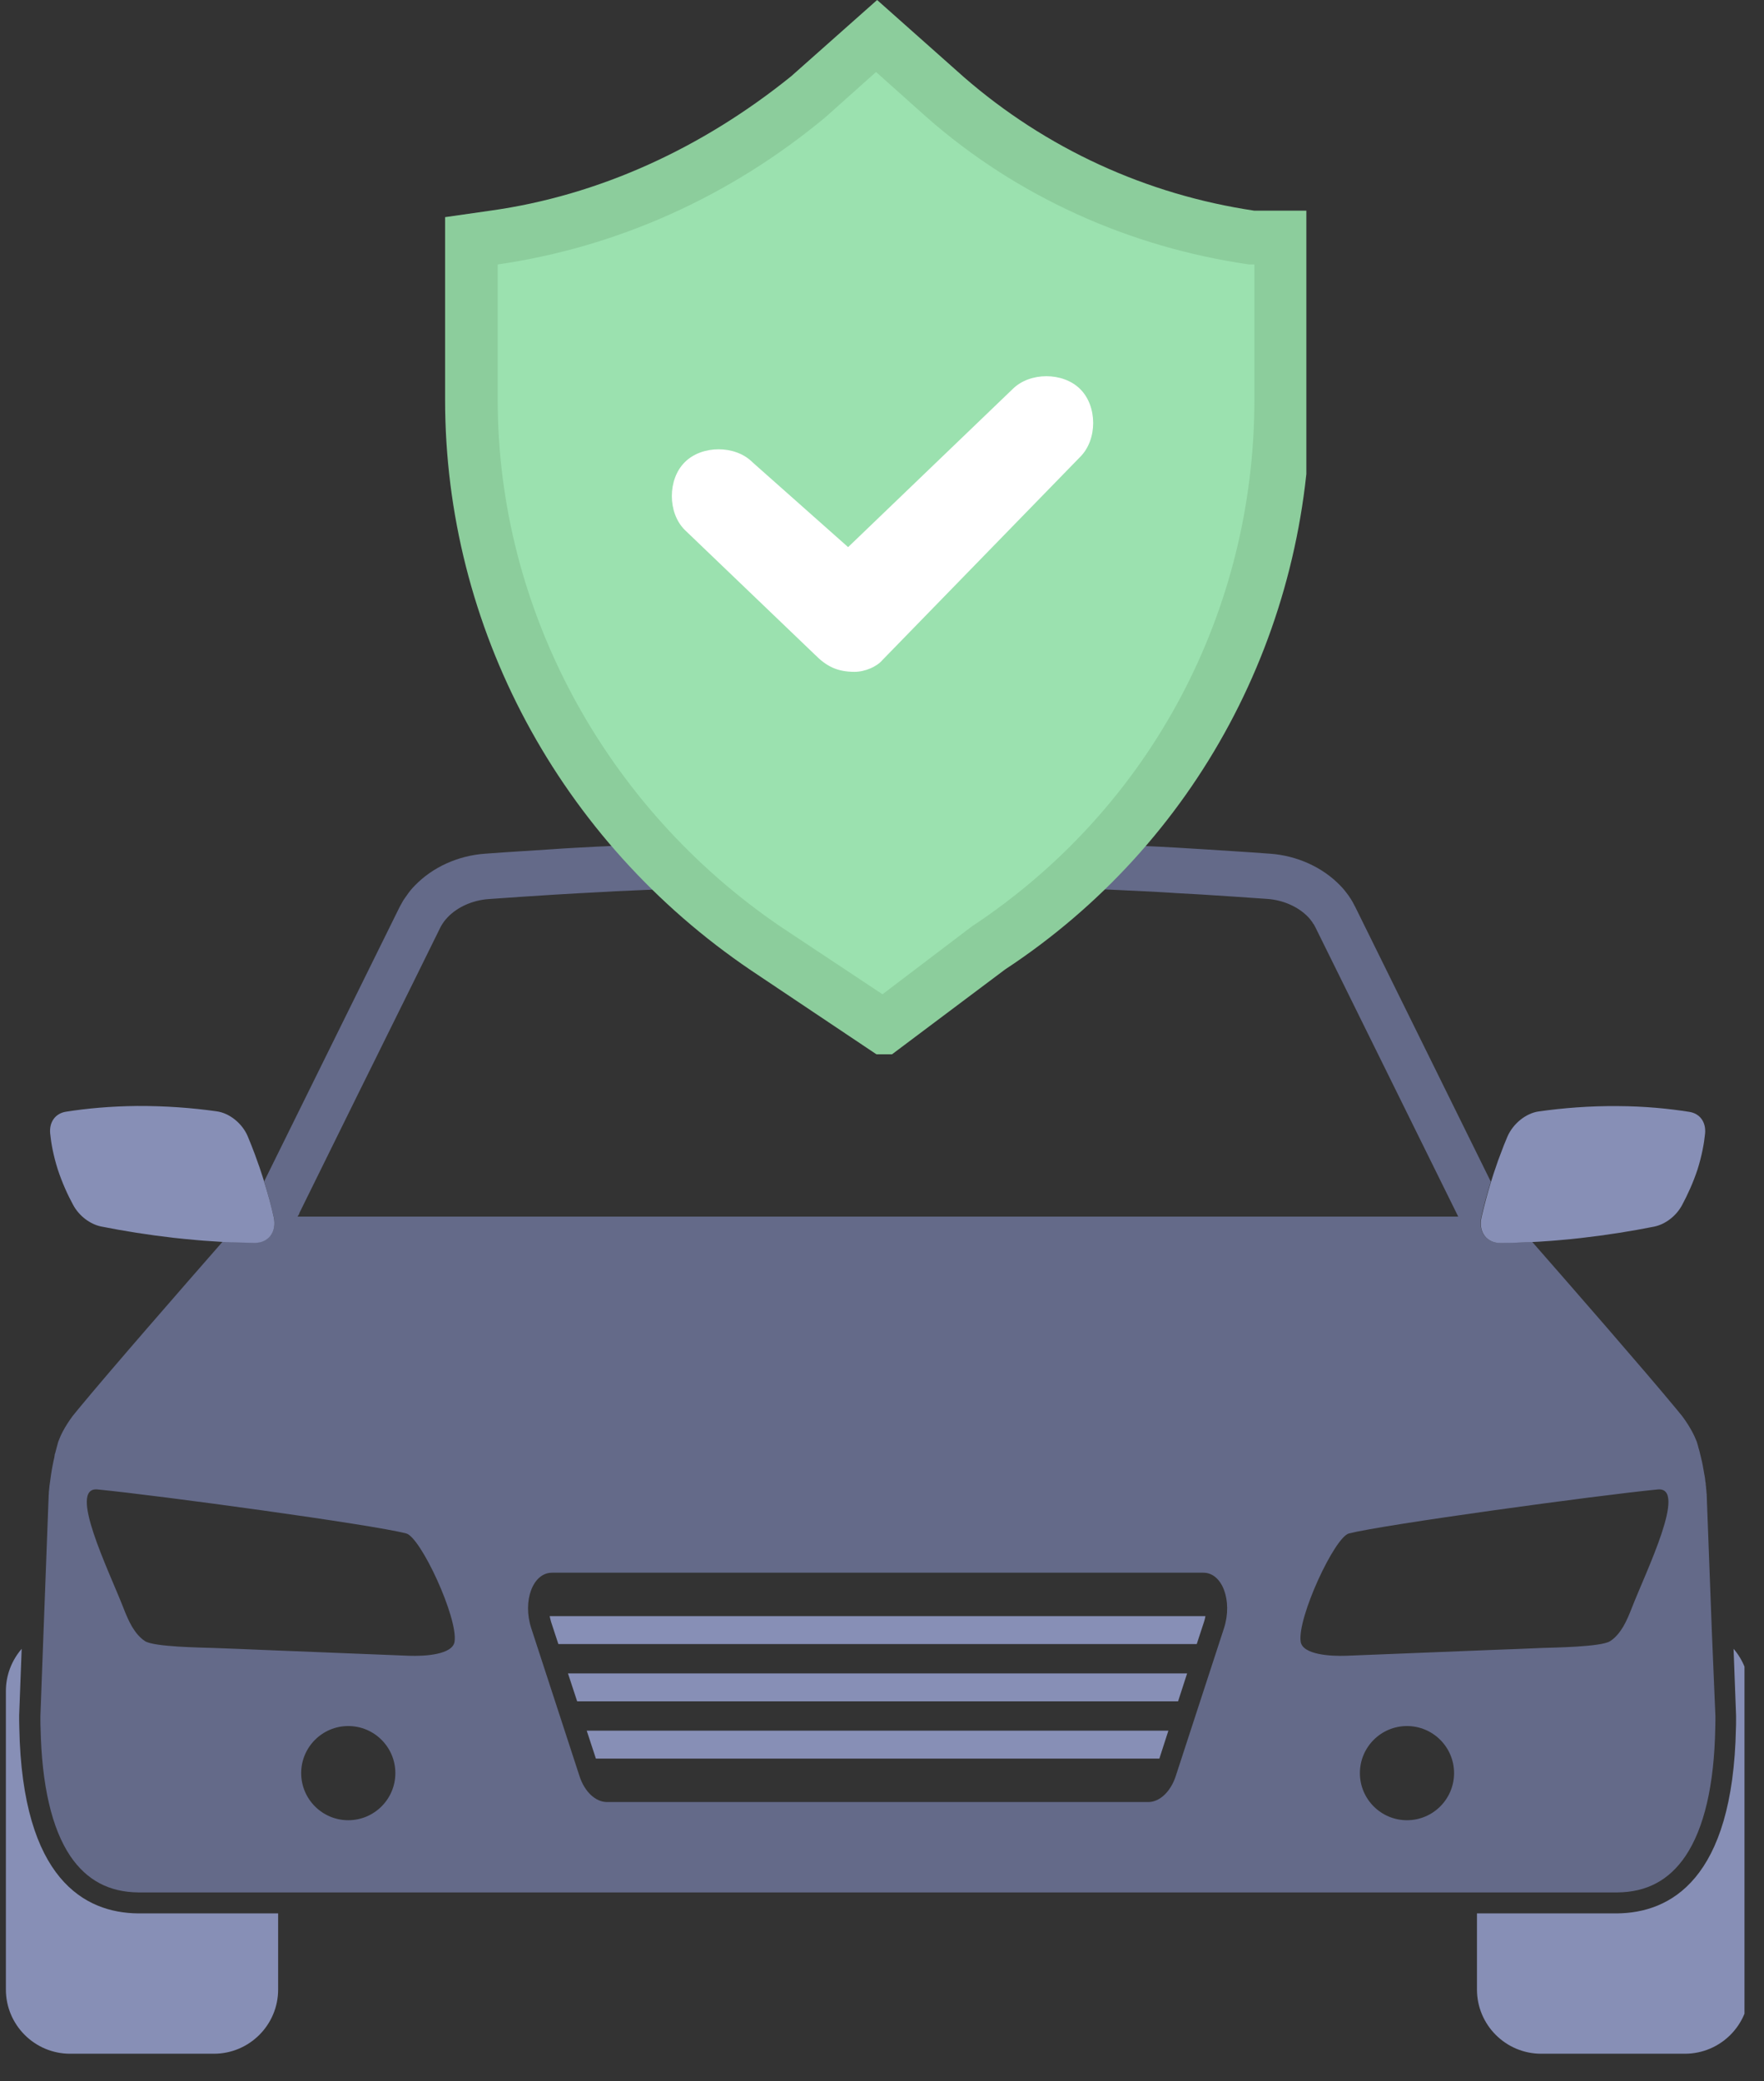 <svg xmlns="http://www.w3.org/2000/svg" xmlns:xlink="http://www.w3.org/1999/xlink" width="128" zoomAndPan="magnify" viewBox="0 0 96 113.25" height="151" preserveAspectRatio="xMidYMid meet" version="1.0"><rect x="0" y="0" width="96" height="113.25" fill="#333333" stroke="none"/><defs><clipPath id="f9ada10194"><path d="M 0.316 89 L 16 89 L 16 111.992 L 0.316 111.992 Z M 0.316 89 " clip-rule="nonzero"/></clipPath><clipPath id="1a55ae2ac5"><path d="M 80 89 L 94.938 89 L 94.938 111.992 L 80 111.992 Z M 80 89 " clip-rule="nonzero"/></clipPath><clipPath id="19076fff2d"><path d="M 2 45.68 L 94 45.68 L 94 103 L 2 103 Z M 2 45.68 " clip-rule="nonzero"/></clipPath><clipPath id="b47b2e23a0"><path d="M 24.156 0 L 71.094 0 L 71.094 57.371 L 24.156 57.371 Z M 24.156 0 " clip-rule="nonzero"/></clipPath></defs><g clip-path="url(#f9ada10194)"><path fill="#878fb6" d="M 7.504 104.121 C 4.648 104.09 1.211 102.309 1.051 94.031 C 1.051 93.902 1.043 93.773 1.043 93.637 C 1.043 93.547 1.043 93.453 1.043 93.363 L 1.043 93.34 L 1.18 89.723 C 0.648 90.34 0.32 91.145 0.32 92.02 L 0.32 108.262 C 0.32 110.191 1.887 111.758 3.816 111.758 L 11.641 111.758 C 13.57 111.758 15.137 110.191 15.137 108.262 L 15.137 104.121 L 7.582 104.121 C 7.559 104.121 7.527 104.121 7.504 104.121 Z M 7.504 104.121 " fill-opacity="1" fill-rule="nonzero"/></g><g clip-path="url(#1a55ae2ac5)"><path fill="#878fb6" d="M 94.344 89.723 L 94.48 93.363 C 94.48 93.453 94.48 93.547 94.48 93.637 C 94.48 93.766 94.48 93.902 94.473 94.031 C 94.312 102.316 90.875 104.09 88.012 104.121 L 80.379 104.121 L 80.379 108.262 C 80.379 110.191 81.945 111.758 83.875 111.758 L 91.695 111.758 C 93.629 111.758 95.195 110.191 95.195 108.262 L 95.195 92.02 C 95.199 91.145 94.875 90.34 94.344 89.723 Z M 94.344 89.723 " fill-opacity="1" fill-rule="nonzero"/></g><g clip-path="url(#19076fff2d)"><path fill="#646a89" d="M 93.164 88.84 L 92.883 81.383 L 92.883 81.34 C 92.883 81.316 92.883 81.293 92.875 81.27 L 92.859 81.066 C 92.852 81.012 92.844 80.957 92.844 80.906 C 92.844 80.883 92.836 80.859 92.836 80.836 C 92.828 80.805 92.828 80.77 92.828 80.738 C 92.828 80.707 92.82 80.676 92.812 80.641 L 92.805 80.586 C 92.801 80.547 92.801 80.512 92.793 80.473 L 92.785 80.41 C 92.777 80.379 92.777 80.352 92.77 80.32 L 92.754 80.242 C 92.723 80.062 92.691 79.887 92.664 79.727 C 92.641 79.598 92.609 79.469 92.578 79.348 L 92.555 79.242 C 92.547 79.203 92.531 79.164 92.523 79.117 C 92.504 79.012 92.473 78.914 92.441 78.809 C 92.418 78.707 92.387 78.609 92.359 78.512 C 92.352 78.48 92.336 78.434 92.305 78.367 C 92.23 78.176 92.016 77.691 91.551 77.066 C 91.461 76.953 91.355 76.824 91.242 76.688 C 89.484 74.559 85.465 69.953 83.387 67.582 C 82.789 67.609 82.211 67.625 81.656 67.633 C 80.887 67.641 80.434 67.031 80.613 66.227 C 80.75 65.625 80.918 64.988 81.133 64.305 L 73.758 49.359 C 73.711 49.27 73.66 49.176 73.613 49.086 C 73.598 49.055 73.574 49.027 73.559 48.996 C 73.531 48.941 73.5 48.895 73.469 48.852 C 73.438 48.805 73.402 48.75 73.371 48.707 C 73.242 48.531 73.098 48.348 72.938 48.188 C 71.98 47.195 70.594 46.562 69.129 46.457 C 68.406 46.402 67.812 46.363 67.258 46.328 C 66.672 46.289 66.09 46.25 65.496 46.215 C 64.984 46.184 64.469 46.152 63.953 46.121 L 63.93 46.121 C 63.406 46.09 62.871 46.062 62.348 46.039 C 60.578 45.945 58.762 45.879 56.953 45.816 L 56.93 45.816 C 56.77 45.809 56.602 45.809 56.441 45.801 C 54.262 45.734 52.07 45.695 49.93 45.68 C 49.785 45.68 49.641 45.68 49.496 45.68 C 49.223 45.68 48.945 45.68 48.672 45.68 C 47.793 45.68 46.902 45.68 46.02 45.68 C 45.875 45.68 45.73 45.68 45.586 45.68 C 43.445 45.695 41.254 45.734 39.082 45.801 C 37.172 45.863 35.25 45.938 33.355 46.031 L 33.328 46.031 C 33.055 46.047 32.785 46.062 32.512 46.07 C 32.094 46.09 31.676 46.113 31.258 46.137 C 30.848 46.16 30.438 46.184 30.027 46.215 C 29.434 46.25 28.848 46.289 28.266 46.328 C 27.711 46.363 27.109 46.402 26.387 46.457 C 24.918 46.562 23.535 47.195 22.578 48.188 C 22.418 48.348 22.273 48.523 22.145 48.715 C 22.113 48.758 22.078 48.805 22.047 48.852 C 22.016 48.895 21.984 48.941 21.953 48.988 C 21.934 49.02 21.918 49.047 21.902 49.078 C 21.855 49.164 21.805 49.254 21.75 49.352 L 14.375 64.289 C 14.59 64.973 14.758 65.617 14.895 66.211 C 15.074 67.02 14.621 67.625 13.852 67.617 C 13.297 67.609 12.719 67.594 12.117 67.566 C 10.035 69.945 6 74.566 4.266 76.672 C 4.152 76.809 4.047 76.938 3.957 77.051 C 3.492 77.676 3.277 78.168 3.211 78.352 C 3.18 78.426 3.164 78.473 3.156 78.504 C 3.125 78.609 3.098 78.707 3.074 78.809 C 3.051 78.891 3.027 78.98 3.004 79.074 L 2.988 79.117 C 2.98 79.148 2.973 79.172 2.973 79.203 C 2.969 79.234 2.961 79.254 2.961 79.285 C 2.93 79.438 2.891 79.582 2.867 79.727 C 2.836 79.895 2.801 80.07 2.777 80.25 L 2.746 80.473 C 2.738 80.512 2.738 80.547 2.73 80.594 L 2.723 80.641 C 2.715 80.676 2.715 80.707 2.707 80.746 C 2.699 80.785 2.699 80.828 2.691 80.867 L 2.672 81.066 C 2.664 81.133 2.656 81.195 2.656 81.254 L 2.656 81.293 C 2.656 81.309 2.656 81.332 2.648 81.348 L 2.648 81.391 L 2.367 88.848 L 2.199 93.379 C 2.199 93.461 2.199 93.547 2.199 93.629 L 2.199 93.637 C 2.199 93.766 2.199 93.887 2.207 94.012 C 2.27 97.148 2.816 99.504 3.832 101.012 C 4.723 102.316 5.93 102.965 7.535 102.98 L 7.551 102.98 C 7.566 102.98 7.582 102.98 7.605 102.98 L 88.027 102.98 C 89.621 102.965 90.832 102.316 91.719 101.012 C 92.738 99.504 93.293 97.148 93.348 94.012 C 93.348 93.887 93.355 93.758 93.355 93.637 L 93.355 93.629 C 93.355 93.547 93.355 93.461 93.355 93.379 Z M 16.27 66.082 L 16.301 65.992 L 19.453 59.598 L 20.473 57.539 L 20.98 56.512 L 22.488 53.465 L 23.969 50.461 C 23.992 50.41 24.016 50.371 24.039 50.34 L 24.059 50.301 L 24.074 50.281 C 24.082 50.266 24.098 50.25 24.105 50.234 C 24.121 50.211 24.137 50.188 24.152 50.164 C 24.219 50.074 24.289 49.992 24.363 49.914 L 24.371 49.906 C 24.902 49.352 25.727 48.988 26.578 48.926 C 27.293 48.875 27.883 48.836 28.43 48.797 C 29.016 48.758 29.602 48.723 30.188 48.684 C 30.59 48.66 30.992 48.637 31.402 48.613 C 31.812 48.594 32.23 48.57 32.648 48.547 C 32.922 48.531 33.203 48.516 33.484 48.5 C 35.363 48.41 37.273 48.332 39.164 48.273 C 41.324 48.211 43.488 48.168 45.609 48.152 L 45.625 48.152 C 45.762 48.152 45.906 48.152 46.043 48.152 C 46.629 48.152 47.223 48.145 47.809 48.145 C 48.098 48.145 48.383 48.145 48.672 48.145 L 48.688 48.145 C 48.953 48.145 49.223 48.145 49.488 48.145 C 49.633 48.145 49.77 48.145 49.914 48.145 L 49.926 48.145 C 52.055 48.16 54.223 48.195 56.391 48.266 C 56.547 48.273 56.707 48.273 56.867 48.281 L 56.938 48.281 C 58.723 48.34 60.508 48.41 62.25 48.5 C 62.773 48.523 63.297 48.555 63.816 48.586 L 63.898 48.594 L 63.906 48.594 C 64.402 48.621 64.887 48.652 65.375 48.676 C 65.957 48.715 66.535 48.75 67.121 48.789 C 67.676 48.828 68.27 48.867 68.984 48.918 C 69.836 48.98 70.656 49.344 71.188 49.898 C 71.266 49.977 71.332 50.059 71.395 50.152 C 71.418 50.172 71.434 50.203 71.445 50.227 C 71.453 50.242 71.461 50.258 71.477 50.273 L 71.5 50.301 L 71.516 50.332 C 71.539 50.371 71.562 50.418 71.582 50.453 L 73.066 53.457 L 74.57 56.504 L 75.074 57.523 L 76.09 59.582 L 79.359 66.203 L 16.191 66.203 Z M 18.953 99.051 C 17.539 99.051 16.391 97.902 16.391 96.488 C 16.391 95.074 17.539 93.926 18.953 93.926 C 20.367 93.926 21.516 95.074 21.516 96.488 C 21.516 97.902 20.367 99.051 18.953 99.051 Z M 24.738 89.336 C 24.629 90.043 23.117 90.133 22.266 90.102 C 19.621 89.996 16.977 89.891 14.332 89.785 C 13.418 89.746 12.508 89.707 11.594 89.676 C 11.023 89.656 8.379 89.625 7.891 89.305 C 7.598 89.113 7.375 88.832 7.188 88.523 C 6.996 88.195 6.844 87.828 6.707 87.473 C 5.918 85.457 3.668 80.891 5.309 81.051 C 8.75 81.391 20.23 82.957 22.105 83.445 C 22.891 83.641 24.934 88.043 24.738 89.336 Z M 66.613 88.598 L 63.984 96.656 C 63.707 97.5 63.109 98.062 62.492 98.062 L 33.031 98.062 C 32.414 98.062 31.812 97.5 31.539 96.656 L 28.91 88.598 C 28.43 87.125 28.992 85.582 30.043 85.582 L 65.488 85.582 C 66.527 85.578 67.09 87.125 66.613 88.598 Z M 76.57 99.051 C 75.156 99.051 74.008 97.902 74.008 96.488 C 74.008 95.074 75.156 93.926 76.57 93.926 C 77.984 93.926 79.133 95.074 79.133 96.488 C 79.133 97.902 77.984 99.051 76.57 99.051 Z M 87.629 89.305 C 87.145 89.625 84.5 89.656 83.93 89.676 C 83.016 89.715 82.105 89.754 81.191 89.785 C 78.547 89.891 75.902 89.996 73.258 90.102 C 72.406 90.133 70.891 90.043 70.785 89.336 C 70.59 88.043 72.633 83.641 73.414 83.445 C 75.293 82.965 86.77 81.391 90.215 81.051 C 91.855 80.891 89.605 85.457 88.816 87.473 C 88.68 87.828 88.527 88.195 88.336 88.523 C 88.148 88.832 87.926 89.113 87.629 89.305 Z M 87.629 89.305 " fill-opacity="1" fill-rule="nonzero"/></g><path fill="#878fb6" d="M 91.934 60.504 C 90.816 60.328 89.531 60.199 88.07 60.191 C 86.504 60.176 85.047 60.297 83.746 60.48 C 83.039 60.578 82.34 61.148 82.035 61.855 C 81.906 62.152 81.785 62.465 81.664 62.793 C 81.57 63.035 81.48 63.277 81.398 63.535 C 81.32 63.758 81.246 63.977 81.176 64.211 C 81.168 64.242 81.152 64.281 81.145 64.312 C 80.934 64.996 80.766 65.641 80.629 66.234 C 80.445 67.039 80.902 67.648 81.672 67.641 C 82.227 67.633 82.805 67.617 83.402 67.586 C 83.641 67.574 83.883 67.566 84.125 67.543 C 84.363 67.527 84.598 67.512 84.84 67.488 C 85.242 67.457 85.645 67.414 86.062 67.367 C 87.461 67.207 88.785 66.996 90.016 66.75 C 90.625 66.629 91.219 66.176 91.539 65.582 C 91.832 65.035 92.137 64.379 92.383 63.637 C 92.617 62.891 92.738 62.238 92.793 61.688 C 92.852 61.059 92.512 60.594 91.934 60.504 Z M 91.934 60.504 " fill-opacity="1" fill-rule="nonzero"/><path fill="#878fb6" d="M 14.375 64.305 C 14.367 64.273 14.355 64.234 14.348 64.207 C 14.27 63.977 14.203 63.75 14.125 63.527 C 14.035 63.277 13.949 63.027 13.859 62.785 C 13.738 62.457 13.609 62.145 13.488 61.848 C 13.191 61.133 12.484 60.562 11.777 60.473 C 10.477 60.289 9.012 60.176 7.453 60.184 C 5.992 60.199 4.707 60.32 3.59 60.496 C 3.012 60.586 2.672 61.059 2.73 61.68 C 2.785 62.23 2.906 62.883 3.141 63.629 C 3.387 64.371 3.688 65.035 3.984 65.574 C 4.305 66.168 4.906 66.621 5.504 66.742 C 6.738 66.988 8.059 67.199 9.457 67.359 C 9.875 67.406 10.285 67.445 10.684 67.48 C 10.926 67.504 11.16 67.52 11.398 67.535 C 11.641 67.551 11.883 67.566 12.117 67.582 C 12.719 67.609 13.297 67.625 13.852 67.633 C 14.621 67.641 15.074 67.031 14.895 66.227 C 14.766 65.633 14.59 64.988 14.375 64.305 Z M 14.375 64.305 " fill-opacity="1" fill-rule="nonzero"/><path fill="#878fb6" d="M 29.988 88.25 L 30.387 89.465 L 65.129 89.465 L 65.527 88.25 C 65.562 88.141 65.586 88.043 65.602 87.945 L 29.914 87.945 C 29.93 88.035 29.961 88.141 29.988 88.25 Z M 29.988 88.25 " fill-opacity="1" fill-rule="nonzero"/><path fill="#878fb6" d="M 31.41 92.582 L 64.113 92.582 L 64.605 91.062 L 30.91 91.062 Z M 31.41 92.582 " fill-opacity="1" fill-rule="nonzero"/><path fill="#878fb6" d="M 32.43 95.699 L 63.094 95.699 L 63.586 94.176 L 31.93 94.176 Z M 32.43 95.699 " fill-opacity="1" fill-rule="nonzero"/><path fill="#9be1af" d="M 48.027 54.105 L 42.469 50.418 C 32.938 43.926 27.086 33.164 27.086 21.758 L 27.086 14.391 C 33.578 13.453 39.723 10.703 44.926 6.375 L 47.676 3.918 L 50.426 6.375 C 55.34 10.703 61.48 13.453 67.973 14.391 L 68.266 14.391 L 68.266 21.758 C 68.266 33.164 62.707 43.926 52.883 50.418 Z M 48.027 54.105 " fill-opacity="1" fill-rule="nonzero"/><g clip-path="url(#b47b2e23a0)"><path fill="#8ccd9c" d="M 40.891 52.816 C 30.422 45.742 24.223 34.102 24.223 21.758 L 24.223 11.816 L 26.676 11.465 C 32.586 10.645 38.199 8.07 43.055 4.152 L 47.734 0 L 52.473 4.211 C 56.918 8.07 62.359 10.586 68.266 11.465 L 71.309 11.465 L 71.309 21.758 C 71.309 34.336 65.105 45.914 54.695 52.758 L 48.145 57.672 Z M 40.891 52.816 " fill-opacity="1" fill-rule="nonzero"/></g><path fill="#9be1af" d="M 48.027 54.105 L 42.469 50.418 C 32.938 43.926 27.086 33.164 27.086 21.758 L 27.086 14.391 C 33.578 13.453 39.723 10.703 44.926 6.375 L 47.676 3.918 L 50.426 6.375 C 55.34 10.703 61.48 13.453 67.973 14.391 L 68.266 14.391 L 68.266 21.758 C 68.266 33.164 62.707 43.926 52.883 50.418 Z M 48.027 54.105 " fill-opacity="1" fill-rule="nonzero"/><path fill="#ffffff" d="M 46.508 36.559 C 46.508 36.559 46.215 36.559 46.508 36.559 C 45.57 36.559 44.984 36.266 44.344 35.621 L 37.266 28.836 C 36.328 27.902 36.328 26.086 37.266 25.152 C 38.199 24.215 40.016 24.215 40.949 25.152 L 46.156 29.773 L 55.105 21.176 C 56.039 20.238 57.855 20.238 58.789 21.176 C 59.727 22.109 59.727 23.922 58.789 24.859 L 48.027 35.914 C 47.734 36.266 47.09 36.559 46.508 36.559 Z M 46.508 36.559 " fill-opacity="1" fill-rule="nonzero"/></svg>